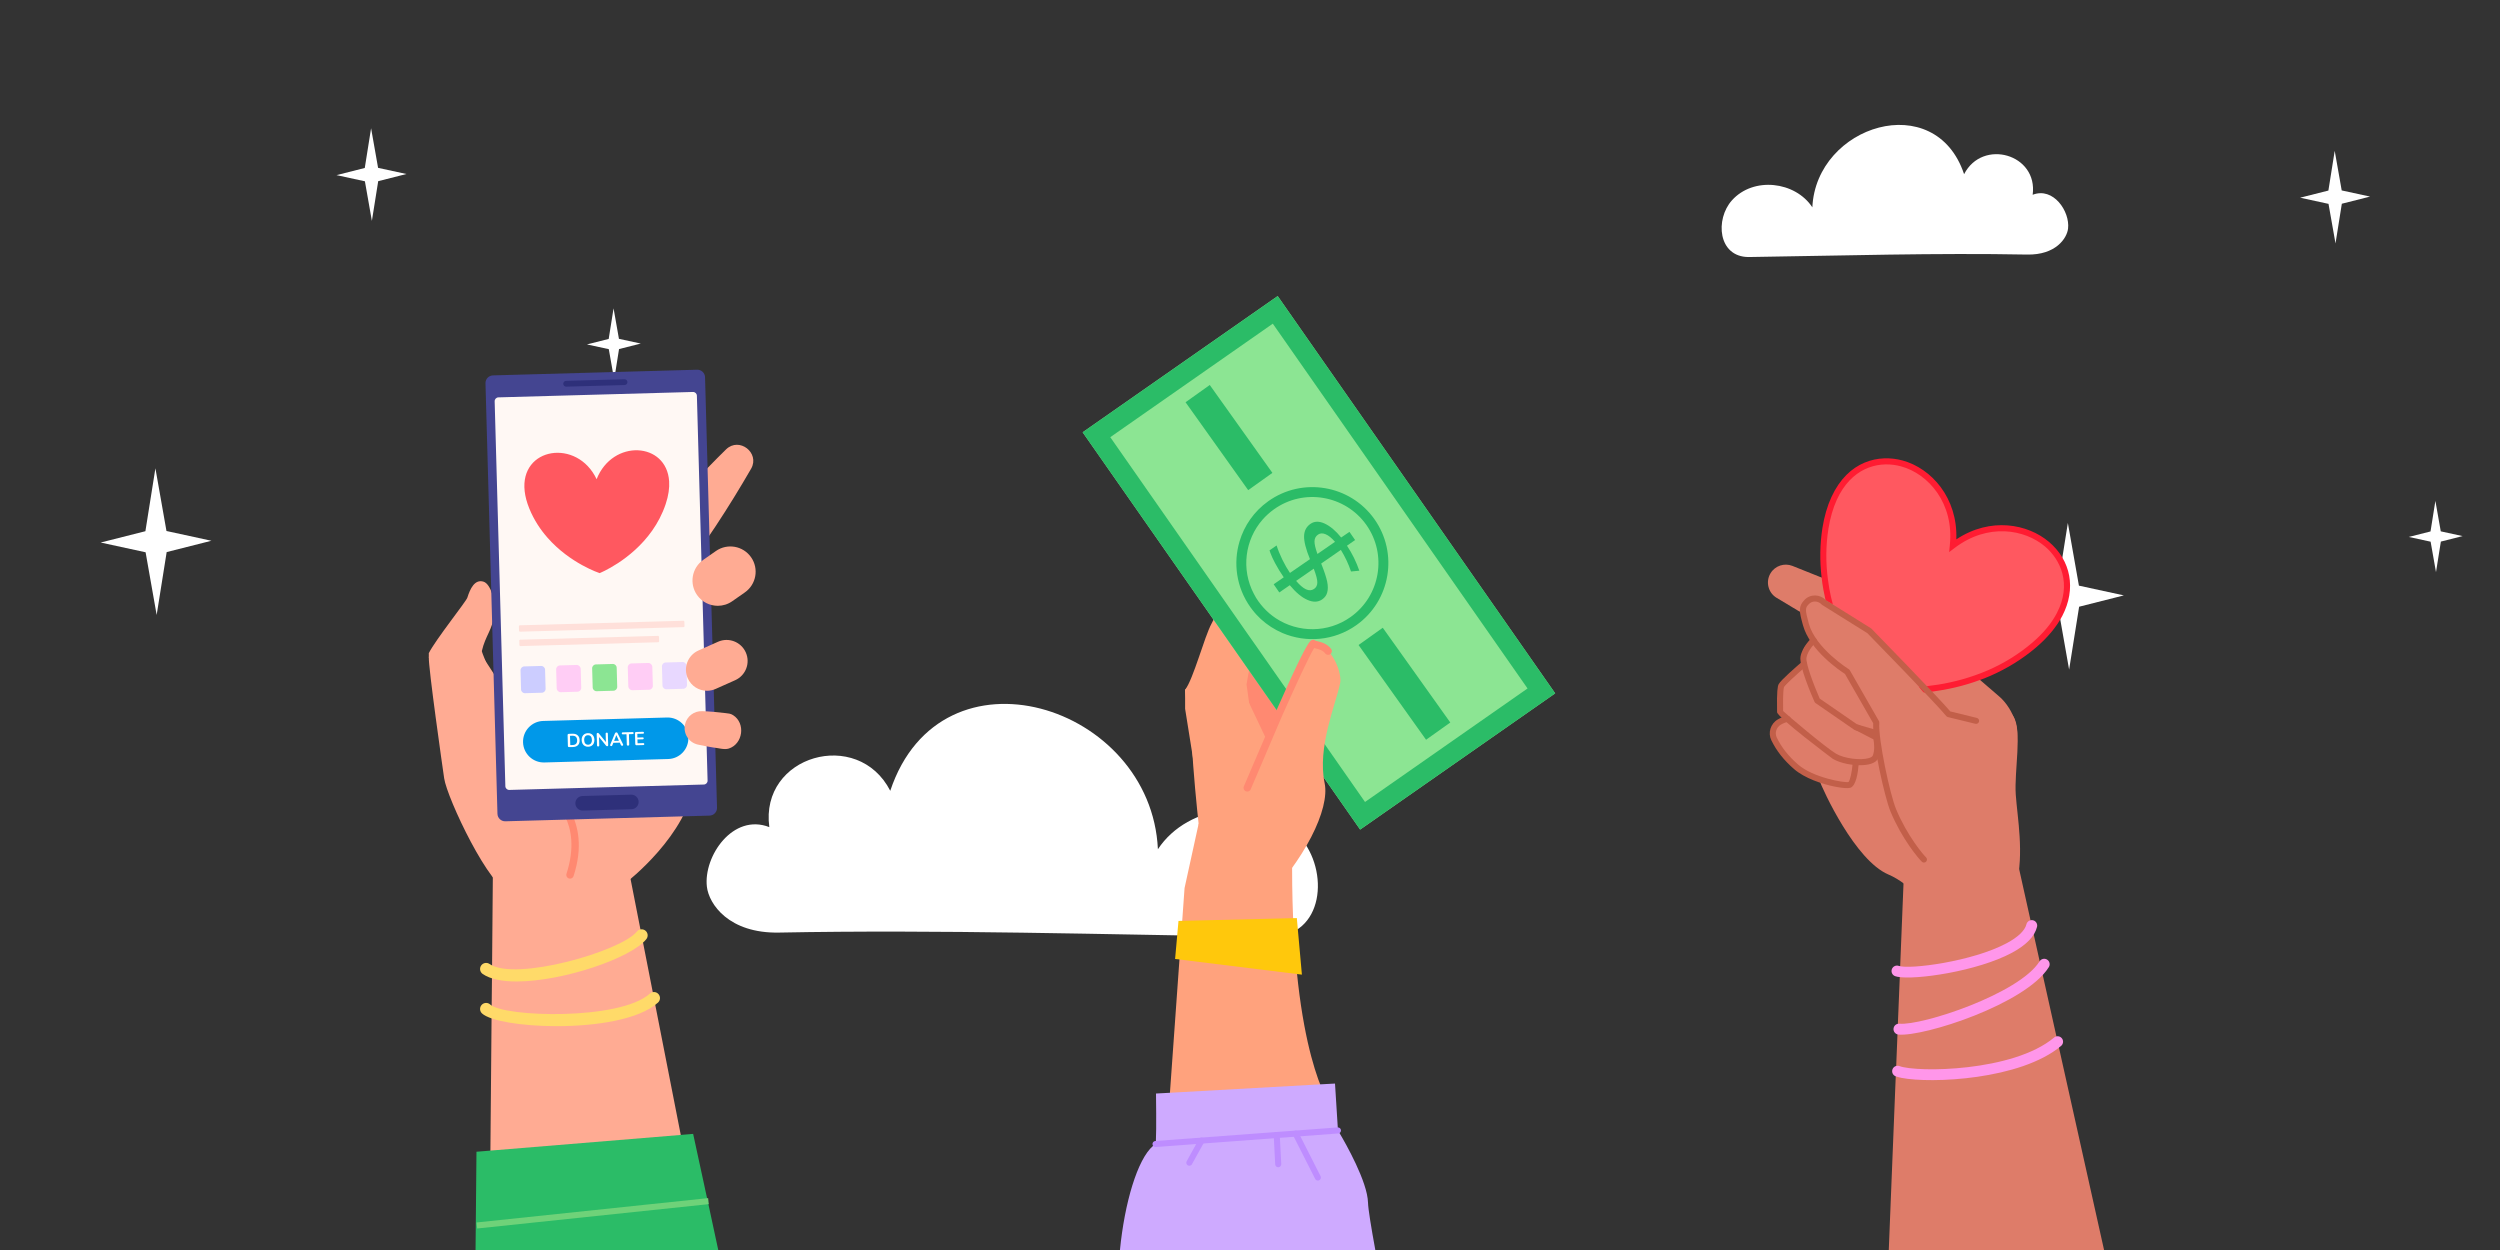 <?xml version="1.0" encoding="UTF-8"?>
<svg xmlns="http://www.w3.org/2000/svg" xmlns:xlink="http://www.w3.org/1999/xlink" id="b" data-name="Layer 2" width="1825.009" height="912.505" viewBox="0 0 1825.009 912.505">
  <rect x="0" y="0" width="1825.009" height="912.505" fill="#333333" stroke="none"/>
  <defs>
    <clipPath id="d">
      <rect width="1825.009" height="912.505" fill="none"></rect>
    </clipPath>
  </defs>
  <g id="c" data-name="&amp;lt;Layer&amp;gt;">
    <g clip-path="url(#d)">
      <path d="M1276.499,187.638c-22.441-.069-24.547-27.615-12.183-41.389,15.676-17.485,46.198-13.895,58.704,5.092,2.758-59.958,89.772-87.175,110.775-24.183,13.421-26.192,54.072-14.706,50.056,15.031,15.064-5.906,27.312,12.104,25.839,24.687-.834,7.135-9.045,19.366-29.897,18.961-66.341-1.283-134.2.791-203.293,1.801Z" fill="#fff"></path>
      <path d="M927.325,683.968c39.581-.121,43.296-48.706,21.488-72.999-27.649-30.84-81.481-24.507-103.538,8.98-4.864-105.751-158.335-153.754-195.381-42.653-23.669-46.195-95.369-25.936-88.285,26.512-26.568-10.418-48.172,21.348-45.573,43.541,1.471,12.585,15.953,34.155,52.73,33.442,117.009-2.262,236.695,1.395,358.558,3.176Z" fill="#fff"></path>
      <polygon points="114.364 448.929 106.287 403.166 73.484 396.043 106.14 387.782 113.447 341.872 121.524 387.635 154.328 394.758 121.671 403.019 114.364 448.929" fill="#fff"></polygon>
      <polygon points="1510.461 488.819 1502.385 443.055 1469.581 435.933 1502.238 427.671 1509.544 381.761 1517.621 427.524 1550.425 434.647 1517.768 442.908 1510.461 488.819" fill="#fff"></polygon>
      <polygon points="271.477 161.244 266.376 132.34 245.657 127.841 266.283 122.624 270.898 93.627 275.999 122.531 296.718 127.03 276.092 132.247 271.477 161.244" fill="#fff"></polygon>
      <polygon points="1704.927 177.725 1699.826 148.821 1679.107 144.323 1699.733 139.105 1704.348 110.108 1709.449 139.012 1730.168 143.511 1709.542 148.728 1704.927 177.725" fill="#fff"></polygon>
      <polygon points="1778.284 417.674 1774.359 395.433 1758.416 391.971 1774.287 387.956 1777.838 365.644 1781.764 387.885 1797.707 391.347 1781.835 395.362 1778.284 417.674" fill="#fff"></polygon>
      <polygon points="448.348 277.133 444.423 254.892 428.48 251.43 444.351 247.415 447.902 225.102 451.828 247.344 467.771 250.805 451.899 254.82 448.348 277.133" fill="#fff"></polygon>
      <g>
        <g>
          <g>
            <path d="M1308.498,413.116l73.52,29.394,1.648.659,3.157,2.719,72.737,62.644c10.283,8.856,17.97,28.271,9.113,38.554-8.857,10.283-30.902,7.542-41.186-1.314-.675-.581-1.327-1.212-1.923-1.847l-65.522-70.155,4.804,3.377-67.906-40.719c-6.182-3.707-8.189-11.723-4.481-17.905,3.342-5.575,10.192-7.751,16.039-5.407,0,0-5.847-2.344,0,0Z" fill="#de7c69"></path>
            <path d="M1425.587,398.226c6.003-57.729-62.911-86.037-86.646-34.412-2.828,6.151-5.022,13.427-6.364,21.935-2.48,15.718-1.807,30.627.643,44.216,7.778,43.146,33.512,72.965,33.512,72.965,0,0,42.597,7.116,85.543-11.675,10.986-4.807,21.994-11.307,32.318-20.057,8.851-7.502,15.008-15.161,18.917-22.663,23.346-44.804-33.636-83.991-77.923-50.309Z" fill="#ff5860"></path>
            <path d="M1495.652,395.495c-15.22-12.866-42.38-18.415-67.522-1.766,1.093-30.481-18.33-51.839-39.184-57.557-17.07-4.667-39.689-.126-52.008,26.697-3.027,6.601-5.213,14.168-6.559,22.535-1.849,11.814-2.06,23.965-.588,36.199.294,2.901.756,5.844,1.262,8.746.462,2.522.967,4.961,1.513,7.4v.042c.042.168.084.336.126.504v.042c.463,1.976.967,3.911,1.514,5.803,1.808,6.559,3.994,12.739,6.307,18.415,10.3,25.142,23.754,40.908,24.553,41.833l.505.589.799.126c.21.042,9.67,1.555,24.133,1.261,4.205-.084,8.83-.294,13.79-.799.21,0,.42-.042.63-.084h.042c1.766-.126,3.616-.336,5.466-.588h.042c10.763-1.43,22.788-3.994,34.938-8.535h.042c2.564-.925,5.129-1.934,7.694-3.069,12.066-5.297,23.124-12.151,32.878-20.391,8.662-7.358,15.221-15.219,19.467-23.334,10.216-19.634,6.432-40.362-9.839-54.068ZM1400.886,501.445c-5.297.421-10.174.546-14.463.546-9.544-.041-16.313-.798-18.541-1.135-2.312-2.859-12.151-15.472-20.77-34.349-2.606-5.718-5.129-12.067-7.232-18.836-.672-2.018-1.261-4.12-1.85-6.222,0-.084-.042-.126-.042-.21-1.009-3.742-1.892-7.652-2.607-11.646-.378-2.018-.673-4.078-.925-6.096-1.724-12.655-1.64-25.226.294-37.418,1.262-7.946,3.363-15.136,6.18-21.359,10.511-22.829,29.137-27.916,44.062-24.932.967.168,1.892.42,2.817.672,20.054,5.466,38.764,27.034,35.569,57.558l-.505,5.046,4.037-3.069c24.301-18.458,51.167-13.539,65.882-1.136,11.436,9.67,19.76,27.496,8.745,48.644-3.952,7.652-10.133,15.051-18.373,21.988-9.418,7.988-20.097,14.631-31.785,19.719-3.279,1.429-6.517,2.69-9.796,3.825-12.277,4.331-24.259,6.685-34.938,7.863-1.892.21-3.743.378-5.55.546h-.21Z" fill="#ff1c32"></path>
            <path d="M1423.242,519.458c9.686,9.304,36.249-12.409,46.478,3.425,6.748,10.446.574,39.941,1.805,57.335,1.218,17.216,6.15,42.405.404,66.163-2.951,12.2-23.491,34.775-31.527,43.657-15.045,16.63-27.169-36.843-61.947-51.681-24.122-10.292-47.597-61.095-50.674-69.622-39.185-18.302-36.803-42.355-24.606-44.6.42-1.674-4.248-.893-4.618-5.599-.592-7.533-.102-13.079,1.381-14.381.812-2.546,12.925-14.489,16.154-17.132-.937-5.297-2.428-15.687,7.811-19.59,2.417-.921-7.152-6.83-5.983-9.873,2.599-6.765-1.624-13.645-1.624-13.645.462-1.561,6.264-3.922,10.268-7.232,3.783-3.127,36.645,22.974,38.052,23.827,20.623,12.499,41.535,57.788,58.626,58.947Z" fill="#de7c69"></path>
            <path d="M1404.051,629.625c-.391-.078-.766-.262-1.078-.555-2.064-1.931-14.355-16.088-22.938-36.74-4.085-9.829-13.23-50.194-12.599-64.384l-20.622-35.979c-3.648-2.341-25.499-17.007-30.616-35.473-2.856-10.304-3.535-13.795,1.172-18.649,2.021-2.086,4.761-3.208,7.715-3.161,2.93.047,5.741,1.275,7.772,3.379l32.933,20.572c.15.094.288.204.411.331,2.027,2.077,48.823,50.037,57.539,60.384l19.349,4.729c1.187.29,1.914,1.488,1.624,2.676-.289,1.187-1.482,1.906-2.675,1.624l-20.06-4.903c-.469-.115-.888-.379-1.192-.754-6.939-8.541-54.2-57.022-57.567-60.475l-32.952-20.583c-.172-.108-.328-.238-.465-.389-1.224-1.346-2.97-2.133-4.788-2.166-1.719-.028-3.305.618-4.467,1.816-2.665,2.748-3.072,3.605-.084,14.386,5.004,18.059,28.921,33.048,29.163,33.198.312.193.572.462.755.781l21.223,37.027c.22.382.319.82.288,1.26-.867,12.001,7.858,52.537,12.231,63.055,8.174,19.67,20.033,33.484,21.875,35.208.892.835.939,2.235.104,3.128-.542.58-1.324.802-2.049.658Z" fill="#c25f49"></path>
            <path d="M1348.479,557.679c-4.002-.796-7.764-2.071-10.507-3.725-.408-.246-40.74-30.529-40.692-34.056l-.013-.752c-.282-14.78.449-18.238,1.117-19.599,1.444-2.942,13.513-13.387,17.178-16.518.928-.795,2.324-.687,3.119.245.794.929.684,2.325-.245,3.119-7.09,6.059-15.256,13.559-16.083,15.111-.156.343-.942,2.851-.662,17.556,3.869,3.684,30.941,26.506,38.565,31.102,5.859,3.533,18.078,5.145,24.212,3.195,1.385-.44,2.337-1.052,2.611-1.678,1.637-3.738,1.07-9.216.544-11.94l-12.835-6.62c-1.086-.561-1.513-1.895-.952-2.982.561-1.085,1.893-1.509,2.981-.952l13.759,7.097c.566.291.978.812,1.133,1.428.094.375,2.267,9.253-.575,15.743-.819,1.872-2.611,3.257-5.324,4.12-4.452,1.415-11.175,1.327-17.33.103Z" fill="#c25f49"></path>
            <path d="M1339.489,574.263c-9.404-1.87-22.18-6.164-29.881-12.891-7.508-6.558-12.761-13.232-16.532-21-2.645-5.45-.56-12.123,4.745-15.191,2.521-1.458,4.801-2.324,6.778-2.574,1.213-.155,2.32.706,2.473,1.918.154,1.212-.706,2.319-1.918,2.473-1.369.173-3.139.87-5.118,2.014-3.307,1.913-4.616,6.053-2.979,9.428,3.503,7.216,8.416,13.444,15.461,19.599,11.222,9.802,34.253,13.557,36.87,12.838,1.074-.798,2.587-7.294,3.051-13.574.09-1.218,1.15-2.134,2.369-2.043,1.224.078,2.133,1.15,2.044,2.368-.436,5.942-1.814,16.113-6.144,17.473-1.61.506-5.87.227-11.221-.837Z" fill="#c25f49"></path>
            <path d="M1369.041,537.282c-.186-.045-14.89-4.301-14.89-4.301-.229-.066-.446-.169-.642-.304l-28.155-19.428c-.337-.232-.602-.553-.768-.927-1.904-4.313-11.344-26.166-10.223-32.912,1.178-7.091,7.747-13.327,8.025-13.589.89-.834,2.288-.791,3.126.098.837.888.794,2.289-.094,3.127-.058.053-5.76,5.487-6.691,11.09-.686,4.128,5.455,20.227,9.656,29.826l27.343,18.868,14.358,4.156c1.174.34,1.85,1.567,1.51,2.741-.322,1.113-1.44,1.778-2.555,1.556Z" fill="#c25f49"></path>
          </g>
          <polygon points="1535.972 912.505 1378.813 912.505 1383.9 785.701 1384.237 778.133 1385.162 755.094 1385.456 747.399 1386.843 713.302 1387.138 705.356 1389.576 644.856 1389.829 639.011 1471.141 621.69 1473.958 634.345 1482.282 671.763 1484.637 682.19 1488.967 701.698 1491.195 711.662 1501.202 756.565 1503.052 764.805 1535.972 912.505" fill="#de7c69"></polygon>
          <path d="M1385.099,713.041c-.622-.124-1.167-.269-1.63-.434-2.072-.74-3.151-3.021-2.41-5.092.741-2.071,3.019-3.142,5.092-2.41,7.616,2.735,53.664-3.087,78.818-16.605,8.254-4.435,13.212-9.203,14.339-13.786.526-2.137,2.678-3.409,4.819-2.917,2.136.526,3.442,2.683,2.916,4.82-1.704,6.931-7.862,13.289-18.304,18.901-25.255,13.573-70.744,20.088-83.64,17.524Z" fill="#ff96ea"></path>
          <path d="M1385.464,755.184c-1.971-.392-3.369-2.216-3.187-4.262.197-2.191,2.132-3.808,4.324-3.611,16.568,1.486,87.509-21.869,102.298-45.529,1.167-1.866,3.622-2.431,5.489-1.266,1.866,1.166,2.433,3.624,1.267,5.49-16.791,26.863-91.043,50.919-109.765,49.239-.144-.012-.286-.033-.425-.06Z" fill="#ff96ea"></path>
          <path d="M1388.082,786.849c-1.689-.336-3.106-.715-4.217-1.13-2.06-.772-3.106-3.067-2.335-5.128.771-2.059,3.058-3.099,5.127-2.333,12.719,4.757,82.982,4.218,112.849-20.858,1.686-1.414,4.198-1.197,5.612.489,1.414,1.685,1.195,4.198-.49,5.612-29.554,24.814-95.003,27.633-116.548,23.349Z" fill="#ff96ea"></path>
        </g>
        <g>
          <path d="M507.089,569.482c-4.577,39.916-49.831,74.631-49.831,74.631l-34.599,26.39-56.944-76.727-.401-46.55,19.225-4.449,122.55,26.705Z" fill="#ffab93"></path>
          <polygon points="513.48 912.505 357.331 912.505 357.498 895.855 357.54 891.398 358.003 839.937 358.843 743.448 358.928 734.114 359.138 714.185 359.222 704.767 359.768 640.483 359.937 623.497 359.978 618.62 374.736 617.401 382.767 616.77 402.443 615.13 417.074 613.953 422.414 613.491 454.241 610.884 460.295 641.618 467.526 678.49 469.418 688.076 476.523 724.275 478.331 733.525 496.957 828.502 506.248 875.758 507.131 880.131 513.48 912.505" fill="#ffab93"></polygon>
          <g>
            <path d="M548.36,342.081c-16.489,28.531-34.465,56.229-54.734,82.201-15.533,18.181-42.821-2.919-29.194-22.537,4.882-6.602,10.11-12.937,15.343-19.268,15.964-18.89,32.619-37.176,50.321-54.494,9.605-9.208,24.716,2.622,18.265,14.099h0Z" fill="#ffab93"></path>
            <path d="M352.954,424.617c-6.425-1.993-9.792,5.243-11.785,11.668-.861,2.778-23.344,30.883-28.149,40.54l.031,2.947,9.418,52.231.02,1.997.653,1.888,29.975,86.795c-8.088-1.178,3.61.757,17.392,1.787l5.848-9.814c4.707-8.039,6.399-17.393,5.59-26.218-2.373-15.15-6.924-30.01-12.867-44.129-2.892-6.631,3.847-12.269-.308-18.263-.819-13.584-16.87-48.196-17.026-50.779,2.549-11.235,7.832-15.533,9.144-27.13l.244-2.353c.584-5.655-2.542-19.419-8.18-21.167Z" fill="#ffab93"></path>
            <path d="M408.282,565.161s45.178,6.199,13.845,16.733c-15.435,5.189-26.137,72.939-49.014,69.92-15.217-2.008-46.734-69.192-48.863-83.564-1.168-7.884-11.657-81.577-11.199-88.477.795-11.995,39.476-.144,39.476-.144l55.756,85.531Z" fill="#ffab93"></path>
            <path d="M416.123,641.411c-.279,0-.562-.044-.842-.134-1.428-.465-2.208-1.998-1.744-3.425,12.446-38.252-11.123-54.808-12.132-55.495-1.238-.842-1.566-2.529-.728-3.771.838-1.244,2.519-1.575,3.763-.739.282.189,28.026,19.395,14.266,61.685-.373,1.149-1.439,1.879-2.584,1.879Z" fill="#ff8971"></path>
            <g>
              <g>
                <g>
                  <g>
                    <path d="M368.91,599.548l149.051-4.143c3.099-.086,5.543-2.669,5.457-5.769l-8.737-314.282c-.086-3.099-2.669-5.543-5.769-5.457l-149.051,4.144c-3.1.086-5.543,2.669-5.457,5.769l8.737,314.282c.086,3.1,2.669,5.543,5.769,5.457Z" fill="#444591"></path>
                    <path d="M371.793,576.656l142.018-3.948c1.55-.043,2.771-1.334,2.728-2.884l-7.811-280.964c-.043-1.55-1.334-2.771-2.884-2.729l-142.018,3.948c-1.55.043-2.771,1.334-2.729,2.885l7.811,280.963c.043,1.55,1.334,2.772,2.885,2.729Z" fill="#fff8f4"></path>
                  </g>
                  <path d="M461.047,590.727l-35.569.989c-2.921.081-5.377-2.242-5.458-5.163-.081-2.921,2.241-5.377,5.163-5.459l35.569-.989c2.921-.081,5.377,2.242,5.459,5.163.081,2.921-2.242,5.377-5.163,5.459Z" fill="#2e307a"></path>
                  <path d="M455.973,281.078l-42.633,1.185c-1.17.032-2.145-.89-2.178-2.061-.032-1.17.89-2.145,2.061-2.178l42.633-1.185c1.17-.032,2.145.89,2.178,2.06.033,1.17-.89,2.146-2.06,2.178Z" fill="#2e307a"></path>
                </g>
                <g>
                  <g>
                    <path d="M487.774,554.086l-90.376,2.512c-8.368.233-15.341-6.363-15.573-14.731-.233-8.368,6.363-15.341,14.731-15.573l90.376-2.513c8.369-.232,15.341,6.363,15.574,14.731.233,8.368-6.362,15.341-14.731,15.574Z" fill="#0098e9"></path>
                    <g>
                      <path d="M421.699,536.803c-.884-.841-2.144-1.219-3.784-1.177l-2.649.084c-.631.042-.925.336-.925.967l.21,7.82c.042.631.336.925.967.883l2.691-.042c1.597-.042,2.859-.504,3.699-1.387.883-.842,1.261-2.06,1.219-3.616-.042-1.556-.504-2.733-1.429-3.532ZM418.041,543.867l-1.724.042-.21-6.769,1.766-.042c2.228-.042,3.364,1.051,3.448,3.279.042,2.27-1.051,3.448-3.279,3.49Z" fill="#fff"></path>
                      <path d="M433.261,537.392c-.378-.715-.968-1.262-1.64-1.64-.715-.42-1.556-.588-2.481-.546-.967,0-1.766.252-2.438.673-.716.42-1.22,1.009-1.598,1.766-.378.757-.504,1.64-.504,2.648.042,1.009.252,1.892.672,2.607.379.756.967,1.303,1.682,1.681.673.421,1.514.589,2.438.547.967,0,1.766-.252,2.439-.673.714-.42,1.219-1.009,1.597-1.766.336-.757.505-1.64.505-2.649-.042-1.009-.252-1.892-.673-2.649ZM431.41,542.647c-.462.63-1.177.967-2.06,1.009-.883,0-1.597-.295-2.102-.883-.504-.589-.756-1.43-.798-2.523-.042-1.093.21-1.976.672-2.564.463-.632,1.177-.968,2.06-.968.883-.042,1.598.252,2.102.841.505.588.757,1.429.799,2.523.042,1.092-.21,1.934-.673,2.564Z" fill="#fff"></path>
                      <path d="M443.729,535.668c0-.589-.294-.841-.799-.841-.588.042-.841.294-.799.883l.168,6.012-5.087-6.222c-.168-.168-.295-.294-.421-.378-.084-.084-.252-.126-.462-.084-.21,0-.42.084-.546.21-.126.168-.21.378-.21.672l.252,8.157c0,.589.294.841.841.841s.799-.295.799-.883l-.168-6.012,5.045,6.223c.168.168.294.294.42.378.126.084.294.126.504.126.253,0,.42-.084.547-.252.126-.126.168-.336.168-.588l-.252-8.241Z" fill="#fff"></path>
                      <path d="M454.787,543.278l-3.868-7.904c-.126-.295-.252-.463-.463-.589-.168-.084-.336-.168-.546-.126-.21,0-.42.042-.589.168-.168.126-.294.336-.42.589l-3.405,8.114c-.126.337-.126.589,0,.799.168.252.378.337.714.337.252,0,.421-.084.546-.21.126-.126.252-.294.336-.588l.631-1.598,4.751-.126.715,1.556c.126.253.252.462.378.547.168.126.379.21.631.168.294,0,.504-.084.631-.336.126-.21.126-.462-.042-.799ZM448.312,540.84l1.598-4.163h.042l1.85,4.079-3.49.084Z" fill="#fff"></path>
                      <path d="M461.766,534.407l-7.105.21c-.504,0-.756.252-.756.757s.294.714.798.714l2.649-.084.21,7.442c.042.589.337.883.926.883.588-.042.841-.336.841-.967l-.21-7.4,2.69-.084c.505,0,.715-.252.715-.757,0-.463-.252-.715-.757-.715Z" fill="#fff"></path>
                      <path d="M469.587,542.479l-4.162.126-.084-2.817,3.868-.084c.463-.042.715-.252.673-.757,0-.462-.252-.673-.715-.673l-3.868.126-.042-2.691,4.12-.084c.504-.042.715-.252.715-.757-.042-.462-.252-.672-.757-.672l-4.877.168c-.631,0-.925.336-.925.925l.21,7.82c.042.631.336.925.967.925l4.919-.126c.462-.042.714-.252.672-.715,0-.504-.252-.715-.714-.715Z" fill="#fff"></path>
                    </g>
                  </g>
                  <g>
                    <path d="M382.988,486.315h12.305c1.55,0,2.808,1.258,2.808,2.808v13.944c0,1.549-1.258,2.807-2.807,2.807h-12.305c-1.55,0-2.808-1.258-2.808-2.808v-13.944c0-1.55,1.258-2.808,2.808-2.808Z" transform="translate(-13.638 11.007) rotate(-1.593)" fill="#cccdff"></path>
                    <rect x="406.188" y="485.592" width="17.92" height="19.559" rx="2.807" ry="2.807" transform="translate(-13.607 11.729) rotate(-1.593)" fill="#ffcdf5"></rect>
                    <path d="M435.268,484.862h12.305c1.549,0,2.807,1.258,2.807,2.807v13.944c0,1.549-1.258,2.807-2.807,2.807h-12.305c-1.549,0-2.807-1.258-2.807-2.807v-13.944c0-1.55,1.258-2.808,2.808-2.808Z" transform="translate(-13.576 12.459) rotate(-1.593)" fill="#8ce593"></path>
                    <rect x="458.468" y="484.139" width="17.92" height="19.559" rx="2.807" ry="2.807" transform="translate(-13.546 13.181) rotate(-1.593)" fill="#ffcdf5"></rect>
                    <path d="M486.222,483.445h12.305c1.549,0,2.807,1.258,2.807,2.807v13.945c0,1.549-1.258,2.807-2.807,2.807h-12.305c-1.549,0-2.807-1.258-2.807-2.807v-13.944c0-1.55,1.258-2.808,2.808-2.808Z" transform="translate(-13.518 13.875) rotate(-1.593)" fill="#e8d8ff"></path>
                    <rect x="378.82" y="454.806" width="120.849" height="4.668" rx=".702" ry=".702" transform="translate(-12.534 12.383) rotate(-1.592)" fill="#ffe0da"></rect>
                    <rect x="379.116" y="465.579" width="102.033" height="4.668" rx=".702" ry=".702" transform="translate(-12.836 12.133) rotate(-1.592)" fill="#ffe0da"></rect>
                  </g>
                </g>
              </g>
              <path d="M435.527,349.816c-14.134-29.982-56.176-23.439-52.511,8.803.437,3.842,1.516,8.046,3.375,12.6,3.436,8.414,8.172,15.499,13.387,21.415,16.557,18.782,37.947,25.744,37.947,25.744,0,0,22.918-9.117,38.346-30.995,3.947-5.597,7.404-12.028,9.861-19.356,2.107-6.282,2.85-11.845,2.543-16.666-1.839-28.795-41.268-31.095-52.949-1.544Z" fill="#ff5860"></path>
            </g>
            <path d="M516.117,504.271c-5.88,0-11.492-3.393-14.042-9.109-3.458-7.751.022-16.837,7.772-20.295l14.285-6.373c7.752-3.456,16.837.023,20.295,7.773,3.458,7.75-.022,16.837-7.772,20.295l-14.284,6.374c-2.035.907-4.161,1.336-6.253,1.336Z" fill="#ffab93"></path>
            <path d="M523.973,442.237c-5.818,0-11.543-2.746-15.13-7.877-5.834-8.347-3.798-19.843,4.55-25.677l9.219-6.444c8.346-5.835,19.844-3.798,25.678,4.549,5.834,8.347,3.798,19.843-4.55,25.678l-9.219,6.444c-3.216,2.249-6.901,3.327-10.548,3.327Z" fill="#ffab93"></path>
            <path d="M532.011,546.446c-3.377,1.079-7.984-.522-11.396-.772-3.753-.606-7.495-1.296-11.219-2.135-6.651-1.501-10.829-8.111-9.328-14.762,1.326-5.881,6.651-9.825,12.465-9.624,5.511.16,11.566.754,17.058,1.413,1.889.218,3.793.298,5.555,1.494,9.314,5.912,7.226,21.06-3.135,24.386h0Z" fill="#ffab93"></path>
          </g>
          <path d="M347.155,912.505c.337-40.74.674-71.727.674-71.727l10.174-.84,138.954-11.436,9.039-.757s4.331,20.013,10.175,46.962c.294,1.43.631,2.901.968,4.373,2.27,10.469,4.708,21.862,7.189,33.425h-177.172Z" fill="#2bbc67"></path>
          <path d="M377.12,716.478c-10.393,0-19.197-1.63-24.764-5.487-2.009-1.392-2.509-4.15-1.117-6.158,1.392-2.01,4.148-2.51,6.159-1.117,18.636,12.912,95.92-9.177,107.518-23.672,1.527-1.909,4.312-2.218,6.221-.691s2.218,4.313.691,6.222c-11.155,13.942-61.189,30.903-94.708,30.903Z" fill="#ffda69"></path>
          <path d="M406.437,749.104c-25.492,0-48.605-3.782-54.564-9.293-1.795-1.66-1.904-4.46-.246-6.254,1.66-1.797,4.46-1.906,6.254-.246,10.007,9.253,94.828,11.749,116.507-7.972,1.808-1.647,4.608-1.513,6.252.295,1.645,1.809,1.512,4.607-.296,6.252-13.681,12.447-45.294,17.217-73.909,17.217Z" fill="#ffda69"></path>
          <rect x="347.633" y="883.509" width="170" height="4.425" transform="translate(-90.255 50.101) rotate(-6.003)" fill="#6fd279"></rect>
        </g>
        <g>
          <path d="M896.569,489.83c19.925-11.552,19.357-72.917,19.357-72.917l49.539,110.15-47.747,55.225-17.663-54.818-3.487-37.64Z" fill="#ff8971"></path>
          <g>
            <path d="M878.861,633.428l59.756-63.861-38.459-81.001s-19.219-4.723-35.014,15.008c-.699.874,3.878,22.79,4.766,38.135,2.695,46.555,8.952,91.719,8.952,91.719Z" fill="#ffa27d"></path>
            <path d="M901.142,405.575c-5.977,25.739-4.675,26.587-16.738,49.732-5.179,9.482-13.151,40.208-19.261,48.267l-.003,13.846,10.93,68.473c2.132,31.122,47.51,27.964,45.453-3.034l-11.543-83.236c5.735-35.698,20.786-74.272,16.86-113.555-1.156-16.032-20.748-1.806-25.699,19.507Z" fill="#ffa27d"></path>
            <g>
              <rect x="875.978" y="233.977" width="173.661" height="353.754" transform="translate(-61.786 625.349) rotate(-34.933)" fill="#8ce593"></rect>
              <path d="M916.079,470.291c-.757,3.279-1.514,6.474-2.229,9.67-.547,2.607-1.135,5.172-1.64,7.694-.126.631-.252,1.262-.378,1.892l20.097,28.758c2.522-5.802,4.835-10.889,6.895-15.43l-22.745-32.584ZM932.728,216.137l-142.402,99.433,95.608,136.852,19.214,27.538,6.685,9.586,20.097,28.758,1.808,2.565,1.808,2.606,14.758,21.148,15.976,22.83q0,.042.042.084l26.572,38.05,142.401-99.433-202.565-290.017ZM966.993,543.236v-.042l-6.937-9.88-17.616-25.268-1.64-2.313-1.976-2.859-22.745-32.584-5.004-7.106-18.078-25.899-82.49-118.142,118.647-82.868,185.959,266.304-118.647,82.868-29.472-42.211ZM916.079,470.291c-.757,3.279-1.514,6.474-2.229,9.67-.547,2.607-1.135,5.172-1.64,7.694-.126.631-.252,1.262-.378,1.892l20.097,28.758c2.522-5.802,4.835-10.889,6.895-15.43l-22.745-32.584ZM916.079,470.291c-.757,3.279-1.514,6.474-2.229,9.67-.547,2.607-1.135,5.172-1.64,7.694-.126.631-.252,1.262-.378,1.892l20.097,28.758c2.522-5.802,4.835-10.889,6.895-15.43l-22.745-32.584Z" fill="#2bbc67"></path>
              <path d="M983.306,398.354l5.928-4.12-4.12-5.97-6.054,4.12c-3.953-4.919-7.988-8.282-12.025-10.175-4.036-1.85-7.484-1.808-10.385.21-2.985,2.06-4.541,5.003-4.667,8.913-.126,3.868,1.303,9.502,4.289,16.86l-14.589,10.048c-1.892-2.774-3.741-5.97-5.591-9.754-1.766-3.7-3.195-7.147-4.162-10.301l-4.499,3.111-.673.463c.168.588.378,1.219.631,1.892.798,2.102,1.892,4.541,3.321,7.232,1.892,3.574,3.994,7.021,6.433,10.553l-7.358,5.088,4.12,5.97,7.652-5.298c4.457,5.34,8.745,8.955,12.907,10.721,4.12,1.85,7.694,1.724,10.721-.336,1.934-1.346,3.195-3.069,3.7-5.171.589-2.06.589-4.667-.042-7.82-.673-3.195-2.102-7.568-4.372-13.201l14.378-9.965c3.069,5.003,5.55,10.217,7.4,15.766l6.054-.588c-2.187-6.348-5.129-12.445-8.997-18.247ZM959.257,429.929c-3.406,2.355-7.778.379-13.076-5.886l12.865-8.914c1.765,4.625,2.648,8.03,2.606,10.091,0,2.06-.799,3.615-2.396,4.709ZM961.737,404.408c-1.471-4.12-2.186-7.19-2.144-9.292.042-2.06.884-3.699,2.607-4.877,1.514-1.051,3.363-1.135,5.466-.252,2.102.841,4.414,2.691,6.895,5.55l-12.824,8.871Z" fill="#2bbc67"></path>
              <rect x="982.766" y="488.286" width="84.93" height="21.708" transform="translate(836.721 -625.45) rotate(54.525)" fill="#2bbc67"></rect>
              <rect x="857.764" y="308.57" width="78.79" height="21.708" transform="translate(636.621 -596.571) rotate(54.525)" fill="#2bbc67"></rect>
              <path d="M1003.235,378.846c-17.784-24.89-52.47-30.734-77.402-12.95-10.427,7.442-17.532,17.826-20.938,29.262-4.751,15.85-2.396,33.635,7.947,48.14.462.631.925,1.261,1.387,1.85,1.85,2.438,3.91,4.624,6.097,6.684,4.75,4.373,10.174,7.82,15.934,10.301,17.196,7.274,37.671,5.76,53.984-5.844,24.932-17.784,30.734-52.512,12.992-77.444ZM986.039,450.362c-16.649,11.898-38.428,11.646-54.615,1.009-3.363-2.229-6.475-4.877-9.249-7.988-1.22-1.345-2.355-2.775-3.448-4.289-1.303-1.808-2.438-3.658-3.405-5.592-9.376-17.742-6.6-39.479,6.474-54.32,2.439-2.733,5.171-5.213,8.241-7.4,21.652-15.472,51.839-10.385,67.312,11.268,15.43,21.694,10.343,51.882-11.31,67.312Z" fill="#2bbc67"></path>
            </g>
            <path d="M964.061,471.633c9.363,3.2,15.686,20.168,14.251,27.093-3.239,15.642-16.804,46.633-11.323,72.991,3.916,18.833-14.288,56.082-47.082,89.405-23.055,23.426-24.382-7.588-24.382-7.588,0,0-19.001-110.552,11.579-108.293,18.117,1.338,20.425-12.935,22.392-15.564,1.967-2.628,8.451-20.004,19.503-39.669,6.829-12.152,5.87-21.517,15.062-18.375Z" fill="#ffa27d"></path>
            <path d="M971.702,473.654c-3.027-3.868-7.148-4.877-9.839-5.55-.672-.168-1.555-.379-1.808-.546l-1.178-.673-1.219.379c-.925.294-2.396.757-10.847,18.331-2.144,4.499-4.793,10.175-7.988,17.28-2.06,4.541-4.373,9.628-6.895,15.43-.295.631-.589,1.304-.883,1.976l-7.526,17.532-1.43,3.405-4.793,11.142-5.255,12.277-4.036,9.418c-.588,1.388.042,2.985,1.43,3.574.504.21,1.051.252,1.598.168.841-.168,1.598-.757,1.977-1.598l1.555-3.658,4.205-9.754v-.042l7.862-18.415,8.913-20.853.463-1.051c2.102-4.751,4.289-9.628,6.433-14.378,2.522-5.592,5.003-11.058,7.315-15.935,4.288-9.081,7.82-16.271,9.585-19.046.378.126.799.21,1.22.337,2.354.546,4.961,1.219,6.853,3.615.925,1.177,2.648,1.388,3.825.462.042-.042.084-.084.126-.126,1.051-.925,1.22-2.565.337-3.7Z" fill="#ff8971"></path>
          </g>
          <path d="M874.995,601.372l-10.266,46.934-11.685,163.594,118.044-5.139s-27.824-37.333-27.846-173.204c-.008-50.315-68.246-32.186-68.246-32.186Z" fill="#ffa27d"></path>
          <path d="M1003.991,912.505h-186.421c3.363-34.139,12.655-66.177,24.217-76.057.547-.505,1.135-.926,1.724-1.303.126-.21.21-1.01.294-2.271.462-8.072.084-34.602.084-34.602l10.175-.547,109.607-6.138,10.889-.588,2.018,32.036.126,2.187s.421.673,1.135,1.892c4.457,7.526,20.433,35.569,20.811,50.789.126,4.667,2.27,17.826,5.34,34.602Z" fill="#ceaaff"></path>
          <polygon points="860.303 672.286 946.686 670.2 950.396 711.489 857.822 700.05 860.303 672.286" fill="#ffc80c"></polygon>
          <path d="M977.112,827.406c-.08.015-.162.026-.246.032l-133.178,9.908c-1.219.09-2.281-.824-2.371-2.043-.091-1.218.822-2.275,2.042-2.371l133.179-9.908c1.219-.09,2.281.824,2.371,2.043.085,1.135-.703,2.133-1.796,2.338Z" fill="#be8dff"></path>
          <path d="M962.456,861.795c-.942.176-1.925-.278-2.38-1.176l-16.252-32.09c-.552-1.09-.116-2.421.974-2.973,1.091-.546,2.422-.117,2.974.975l16.252,32.089c.553,1.09.117,2.422-.974,2.974-.192.097-.393.164-.594.201Z" fill="#be8dff"></path>
          <path d="M933.523,852.059c-.096.018-.195.03-.296.036-1.221.063-2.261-.876-2.323-2.096l-1.098-21.329c-.062-1.222.881-2.256,2.096-2.325,1.22-.062,2.261.876,2.324,2.096l1.097,21.329c.058,1.121-.727,2.088-1.8,2.289Z" fill="#be8dff"></path>
          <path d="M868.612,850.975c-.488.092-1.009.02-1.478-.239-1.07-.591-1.457-1.938-.865-3.007l8.942-16.163c.593-1.07,1.939-1.456,3.008-.865,1.069.591,1.457,1.938.865,3.007l-8.943,16.163c-.333.602-.904.987-1.53,1.104Z" fill="#be8dff"></path>
        </g>
      </g>
    </g>
  </g>
</svg>
